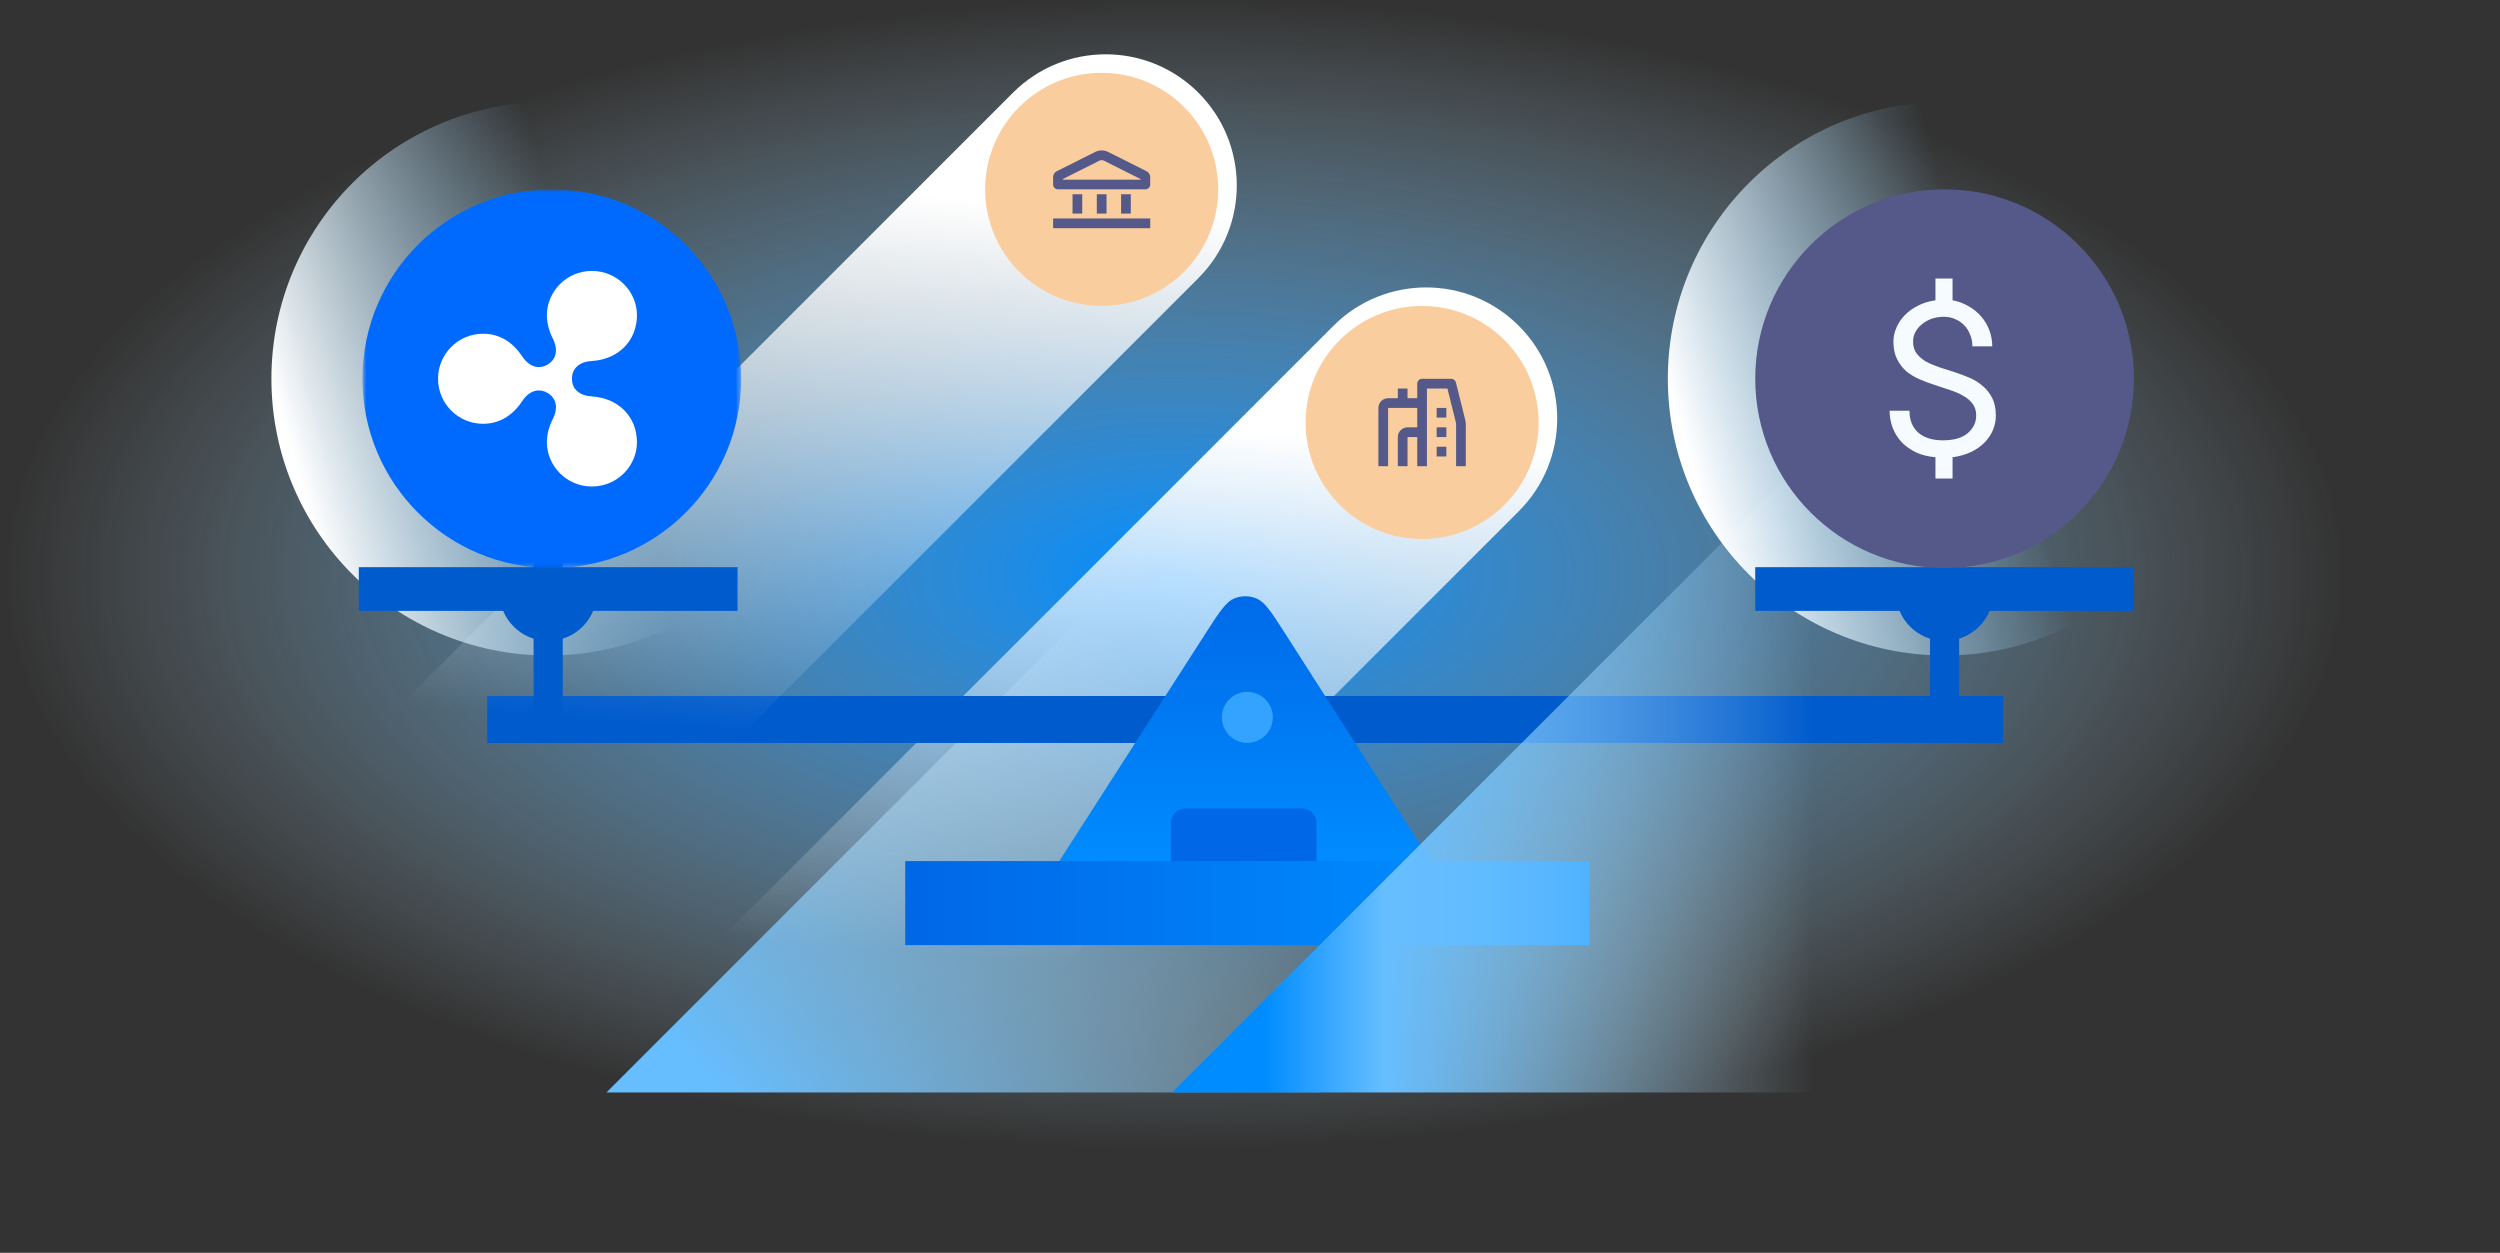 <svg width="447" height="224" viewBox="0 0 447 224" fill="none" xmlns="http://www.w3.org/2000/svg">
<rect x="0" y="0" width="447" height="224" fill="#333333" stroke="none"/>
<path d="M447 0H0.347V205.747H447V0Z" fill="url(#paint0_radial_12_162)"/>
<path d="M236.044 195.33H108.429L236.044 67.715V195.33Z" fill="url(#paint1_linear_12_162)"/>
<path d="M238.415 58.258L122.395 174.277C113.241 183.431 113.241 198.272 122.395 207.426C131.549 216.579 146.39 216.579 155.543 207.426L271.563 91.406C280.717 82.252 280.717 67.411 271.563 58.258C262.41 49.104 247.568 49.104 238.415 58.258Z" fill="url(#paint2_linear_12_162)"/>
<path d="M275.106 75.541C275.106 64.034 265.778 54.706 254.271 54.706C242.764 54.706 233.436 64.034 233.436 75.541C233.436 87.048 242.764 96.376 254.271 96.376C265.778 96.376 275.106 87.048 275.106 75.541Z" fill="#FACD9E"/>
<path fill-rule="evenodd" clip-rule="evenodd" d="M260.347 81.618V75.684L258.798 69.464H255.138V72.936V78.145V79.881V80.967V81.618V83.354H253.403V81.618V80.967V79.881V78.145H251.667V80.967V81.618V83.354H249.93V81.618V78.145C249.93 77.186 250.707 76.409 251.667 76.409H253.403V72.936H248.194V83.354H246.458V72.936C246.458 71.977 247.235 71.2 248.194 71.2H249.93V69.464H251.667V71.2H253.403V68.596C253.403 68.116 253.791 67.728 254.271 67.728H259.476C259.874 67.728 260.222 67.999 260.318 68.386L262.032 75.264C262.066 75.401 262.084 75.543 262.084 75.684V81.618V83.354H260.347V81.618ZM256.875 72.936H258.611V74.672H256.875V72.936ZM258.611 76.409H256.875V78.145H258.611V76.409ZM258.611 79.881H256.875V81.618H258.611V79.881Z" fill="#55598A"/>
<path d="M358.109 124.443H87.116V132.842H358.109V124.443Z" fill="#005BCC"/>
<path d="M215.565 113.241C217.98 109.48 219.189 107.6 220.74 106.982C221.981 106.487 223.365 106.488 224.606 106.985C226.155 107.606 227.36 109.488 229.77 113.253L256.47 154.962H188.756L215.565 113.241Z" fill="url(#paint3_linear_12_162)"/>
<path d="M209.349 147.149C209.349 145.71 210.515 144.544 211.954 144.544H232.789C234.228 144.544 235.393 145.71 235.393 147.149V154.962H209.349V147.149Z" fill="#0067E6"/>
<path d="M284.187 153.962H161.858V168.984H284.187V153.962Z" fill="url(#paint4_linear_12_162)"/>
<path d="M324.185 195.33H209.591L324.185 80.737V195.33Z" fill="url(#paint5_linear_12_162)"/>
<path d="M181.122 16.574L65.102 132.594C55.949 141.748 55.949 156.589 65.102 165.742C74.256 174.896 89.097 174.896 98.251 165.742L214.27 49.723C223.424 40.569 223.424 25.728 214.271 16.574C205.117 7.421 190.276 7.421 181.122 16.574Z" fill="url(#paint6_linear_12_162)"/>
<path d="M217.814 33.857C217.814 22.351 208.485 13.022 196.978 13.022C185.471 13.022 176.143 22.351 176.143 33.857C176.143 45.364 185.471 54.693 196.978 54.693C208.485 54.693 217.814 45.364 217.814 33.857Z" fill="#FACD9E"/>
<path fill-rule="evenodd" clip-rule="evenodd" d="M188.297 31.677C188.297 31.225 188.552 30.812 188.956 30.61L195.81 27.172C196.545 26.804 197.411 26.804 198.145 27.172L205.001 30.61C205.405 30.812 205.659 31.225 205.659 31.677V32.989C205.659 33.469 205.271 33.857 204.792 33.857H189.165C188.686 33.857 188.297 33.469 188.297 32.989V31.677ZM197.368 28.724L203.923 32.012V32.121H190.032V32.012L196.589 28.724C196.834 28.602 197.123 28.602 197.368 28.724ZM188.297 39.066H205.659V40.803H188.297V39.066ZM196.11 34.737V38.192H197.846V34.737H196.11ZM191.768 38.192V34.737H193.504V38.192H191.768ZM200.451 34.737V38.192H202.188V34.737H200.451Z" fill="#55598A"/>
<path d="M98.011 18.231C70.683 18.231 48.528 40.386 48.528 67.715C48.528 95.043 70.683 117.198 98.011 117.198C125.34 117.198 147.495 95.043 147.495 67.715C147.495 40.386 125.34 18.231 98.011 18.231Z" fill="url(#paint7_linear_12_162)"/>
<path d="M100.616 132.842V75.187H95.407V132.842H100.616Z" fill="#005BCC"/>
<path d="M106.724 105.88C106.724 110.692 102.824 114.594 98.011 114.594C93.2 114.594 89.299 110.692 89.299 105.88C89.299 101.068 93.663 108.619 98.476 108.619C103.288 108.619 106.724 101.068 106.724 105.88Z" fill="#005BCC"/>
<path d="M131.869 101.41H64.154V109.223H131.869V101.41Z" fill="#005BCC"/>
<mask id="mask0_12_162" style="mask-type:luminance" maskUnits="userSpaceOnUse" x="64" y="33" width="69" height="69">
<path d="M132.52 33.857H64.805V101.572H132.52V33.857Z" fill="white"/>
</mask>
<g mask="url(#mask0_12_162)">
<path d="M98.663 101.572C117.361 101.572 132.52 86.413 132.52 67.715C132.52 49.016 117.361 33.857 98.663 33.857C79.964 33.857 64.805 49.016 64.805 67.715C64.805 86.413 79.964 101.572 98.663 101.572Z" fill="#006AFF"/>
<path d="M105.827 86.986C110.356 86.986 113.885 83.323 113.885 79.07C113.885 74.52 110.58 71.168 105.827 70.883C103.593 70.748 102.264 69.57 102.264 67.714C102.264 65.859 103.593 64.674 105.827 64.545C110.58 64.261 113.885 60.909 113.885 56.359C113.885 52.106 110.356 48.443 105.827 48.443C101.27 48.443 97.782 52.16 97.782 56.359C97.782 57.679 98.121 59.081 98.845 60.53C99.225 61.295 99.407 61.999 99.407 62.636C99.407 64.532 97.721 65.636 96.339 65.636C95.23 65.636 94.187 64.958 93.353 63.699C91.62 61.065 89.196 59.67 86.372 59.67C81.931 59.67 78.321 63.272 78.321 67.721C78.321 72.17 81.924 75.772 86.372 75.772C89.203 75.772 91.62 74.377 93.353 71.743C94.187 70.484 95.23 69.807 96.339 69.807C97.715 69.807 99.407 70.917 99.407 72.806C99.407 73.443 99.232 74.147 98.845 74.912C98.121 76.355 97.782 77.756 97.782 79.084C97.789 83.241 101.236 86.986 105.827 86.986Z" fill="white"/>
</g>
<path d="M347.693 18.231C320.364 18.231 298.21 40.386 298.21 67.715C298.21 95.043 320.364 117.198 347.693 117.198C375.022 117.198 397.177 95.043 397.177 67.715C397.177 40.386 375.022 18.231 347.693 18.231Z" fill="url(#paint8_linear_12_162)"/>
<path d="M350.298 132.842V75.187H345.089V132.842H350.298Z" fill="#005BCC"/>
<path d="M356.406 105.881C356.406 110.693 352.505 114.594 347.693 114.594C342.88 114.594 338.98 110.693 338.98 105.881C338.98 101.068 343.345 108.619 348.157 108.619C352.97 108.619 356.406 101.068 356.406 105.881Z" fill="#005BCC"/>
<path d="M381.55 101.41H313.836V109.223H381.55V101.41Z" fill="#005BCC"/>
<path d="M347.693 33.857H347.693C328.996 33.857 313.839 49.014 313.839 67.711V67.711C313.839 86.408 328.996 101.565 347.693 101.565H347.693C366.39 101.565 381.547 86.408 381.547 67.711V67.711C381.547 49.014 366.39 33.857 347.693 33.857Z" fill="#55598A"/>
<path d="M346.058 81.75C344.8 81.649 343.667 81.372 342.66 80.919C341.652 80.441 340.784 79.837 340.055 79.107C339.35 78.351 338.808 77.496 338.431 76.539C338.053 75.582 337.864 74.55 337.864 73.443H341.414C341.414 75.104 341.93 76.401 342.962 77.332C344.018 78.263 345.491 78.729 347.379 78.729C349.368 78.729 350.854 78.301 351.834 77.445C352.842 76.564 353.345 75.52 353.345 74.311C353.345 73.456 353.131 72.751 352.703 72.197C352.276 71.618 351.709 71.14 351.005 70.762C350.325 70.359 349.544 70.019 348.663 69.743C347.782 69.441 346.875 69.138 345.944 68.837C345.013 68.534 344.107 68.195 343.225 67.817C342.345 67.439 341.552 66.961 340.848 66.382C340.168 65.778 339.614 65.048 339.186 64.192C338.758 63.336 338.544 62.292 338.544 61.058C338.544 60.228 338.72 59.41 339.073 58.604C339.426 57.773 339.928 57.018 340.583 56.339C341.263 55.659 342.056 55.093 342.962 54.639C343.893 54.161 344.925 53.846 346.058 53.696V49.806H349.117V53.696C350.123 53.872 351.054 54.212 351.91 54.715C352.791 55.193 353.547 55.797 354.176 56.527C354.831 57.257 355.333 58.088 355.686 59.019C356.039 59.951 356.215 60.92 356.215 61.927H352.665C352.665 61.146 352.527 60.442 352.25 59.812C351.998 59.158 351.645 58.604 351.194 58.151C350.74 57.673 350.199 57.308 349.57 57.056C348.965 56.779 348.299 56.641 347.568 56.641C346.737 56.641 345.982 56.767 345.302 57.018C344.649 57.27 344.069 57.61 343.565 58.038C343.087 58.44 342.71 58.906 342.434 59.435C342.181 59.963 342.056 60.505 342.056 61.058C342.056 61.914 342.27 62.632 342.698 63.211C343.125 63.764 343.679 64.243 344.358 64.645C345.064 65.023 345.856 65.363 346.737 65.665C347.619 65.942 348.525 66.231 349.456 66.533C350.387 66.835 351.294 67.175 352.174 67.553C353.056 67.93 353.836 68.421 354.515 69.025C355.22 69.604 355.786 70.322 356.215 71.177C356.643 72.033 356.857 73.078 356.857 74.311C356.857 75.218 356.681 76.086 356.328 76.917C355.975 77.747 355.46 78.502 354.78 79.182C354.126 79.837 353.32 80.39 352.363 80.844C351.407 81.296 350.325 81.599 349.117 81.75V85.563H346.058V81.75Z" fill="#F5FBFF"/>
<path d="M223.022 132.824C225.539 132.824 227.58 130.784 227.58 128.267C227.58 125.75 225.539 123.709 223.022 123.709C220.505 123.709 218.465 125.75 218.465 128.267C218.465 130.784 220.505 132.824 223.022 132.824Z" fill="#33A3FF"/>
<defs>
<radialGradient id="paint0_radial_12_162" cx="0" cy="0" r="1" gradientUnits="userSpaceOnUse" gradientTransform="translate(209.969 102.657) rotate(179.94) scale(209.622 102.656)">
<stop stop-color="#008CFF"/>
<stop offset="1" stop-color="#CCEFFF" stop-opacity="0"/>
</radialGradient>
<linearGradient id="paint1_linear_12_162" x1="237.754" y1="81.957" x2="126.66" y2="193.051" gradientUnits="userSpaceOnUse">
<stop stop-color="#CCEFFF" stop-opacity="0"/>
<stop offset="0.318" stop-color="#CCEFFF" stop-opacity="0"/>
<stop offset="1" stop-color="#66BEFF"/>
</linearGradient>
<linearGradient id="paint2_linear_12_162" x1="250.542" y1="78.836" x2="243.205" y2="176.331" gradientUnits="userSpaceOnUse">
<stop stop-color="white"/>
<stop offset="1" stop-color="white" stop-opacity="0"/>
</linearGradient>
<linearGradient id="paint3_linear_12_162" x1="222.613" y1="102.172" x2="222.613" y2="154.962" gradientUnits="userSpaceOnUse">
<stop stop-color="#0067E6"/>
<stop offset="1" stop-color="#008CFF"/>
</linearGradient>
<linearGradient id="paint4_linear_12_162" x1="161.858" y1="153.962" x2="260.579" y2="153.962" gradientUnits="userSpaceOnUse">
<stop stop-color="#0067E6"/>
<stop offset="1" stop-color="#008CFF"/>
</linearGradient>
<linearGradient id="paint5_linear_12_162" x1="324.185" y1="193.284" x2="225.961" y2="193.284" gradientUnits="userSpaceOnUse">
<stop stop-color="#CCEFFF" stop-opacity="0"/>
<stop offset="0.781" stop-color="#66BEFF"/>
<stop offset="1" stop-color="#008CFF"/>
</linearGradient>
<linearGradient id="paint6_linear_12_162" x1="193.25" y1="37.153" x2="185.913" y2="134.646" gradientUnits="userSpaceOnUse">
<stop stop-color="white"/>
<stop offset="1" stop-color="white" stop-opacity="0"/>
</linearGradient>
<linearGradient id="paint7_linear_12_162" x1="48.528" y1="68.374" x2="122.868" y2="46.394" gradientUnits="userSpaceOnUse">
<stop stop-color="white"/>
<stop offset="0.74" stop-color="#99D8FF" stop-opacity="0"/>
</linearGradient>
<linearGradient id="paint8_linear_12_162" x1="298.21" y1="68.374" x2="372.55" y2="46.394" gradientUnits="userSpaceOnUse">
<stop stop-color="white"/>
<stop offset="0.74" stop-color="#99D8FF" stop-opacity="0"/>
</linearGradient>
</defs>
</svg>
